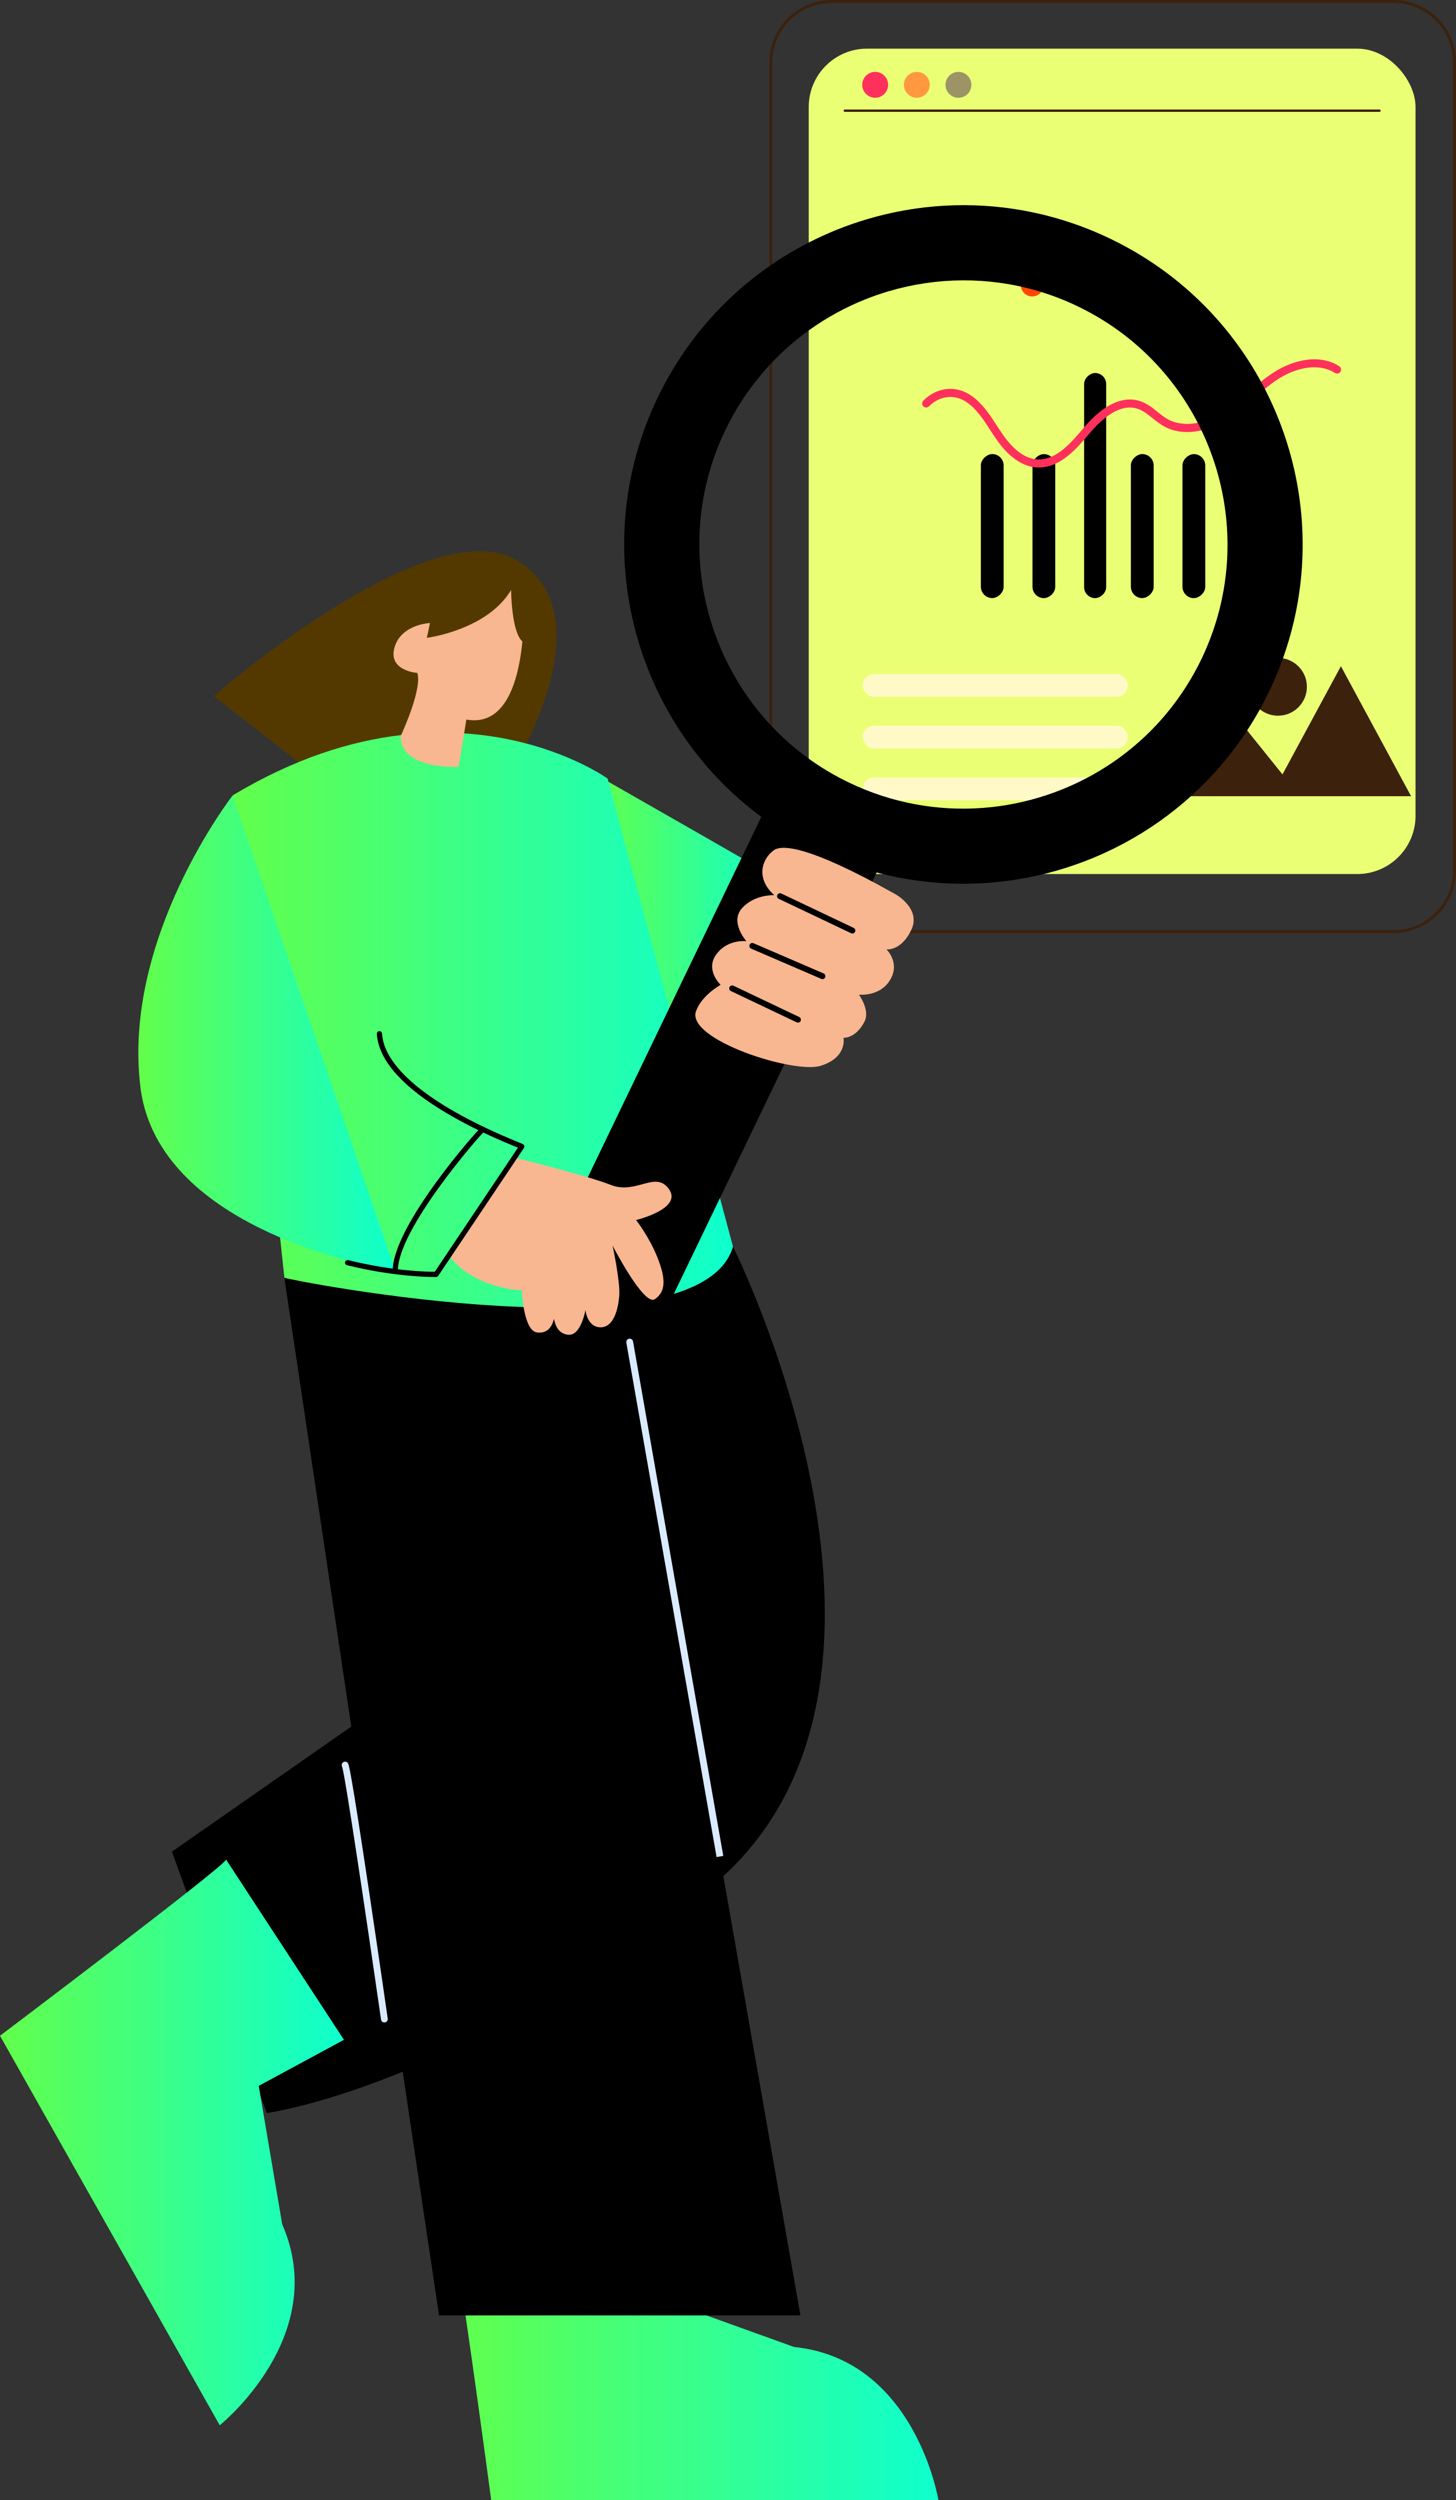 <?xml version="1.0" encoding="UTF-8"?>
<svg xmlns="http://www.w3.org/2000/svg" xmlns:xlink="http://www.w3.org/1999/xlink" id="Capa_2" data-name="Capa 2" viewBox="0 0 359.15 616.63">
  <rect x="0" y="0" width="359.15" height="616.63" fill="#333333" stroke="none"/>
  <defs>
    <style>
      .cls-1 {
        fill: #eaff74;
      }

      .cls-2 {
        fill: #dbebff;
      }

      .cls-3 {
        fill: #3c210c;
      }

      .cls-4 {
        fill: #fff9c7;
      }

      .cls-5 {
        fill: url(#Degradado_sin_nombre_7-3);
      }

      .cls-6 {
        fill: #533900;
      }

      .cls-7 {
        fill: #ff305b;
      }

      .cls-8 {
        fill: #ff4701;
      }

      .cls-9 {
        fill: url(#Degradado_sin_nombre_7-4);
      }

      .cls-10 {
        fill: #ff983e;
      }

      .cls-11 {
        fill: url(#Degradado_sin_nombre_7);
      }

      .cls-12 {
        fill: #f8b790;
      }

      .cls-13 {
        fill: #9c9366;
      }

      .cls-14 {
        fill: url(#Degradado_sin_nombre_7-5);
      }

      .cls-15 {
        fill: url(#Degradado_sin_nombre_7-2);
      }
    </style>
    <linearGradient id="Degradado_sin_nombre_7" data-name="Degradado sin nombre 7" x1="110.75" y1="579.93" x2="231.48" y2="579.93" gradientUnits="userSpaceOnUse">
      <stop offset="0" stop-color="#62ff4a"></stop>
      <stop offset="1" stop-color="#0effce"></stop>
    </linearGradient>
    <linearGradient id="Degradado_sin_nombre_7-2" data-name="Degradado sin nombre 7" x1="146.93" y1="224.9" x2="191.69" y2="224.9" xlink:href="#Degradado_sin_nombre_7"></linearGradient>
    <linearGradient id="Degradado_sin_nombre_7-3" data-name="Degradado sin nombre 7" x1="57.39" y1="251.6" x2="180.81" y2="251.6" xlink:href="#Degradado_sin_nombre_7"></linearGradient>
    <linearGradient id="Degradado_sin_nombre_7-4" data-name="Degradado sin nombre 7" x1="34.13" y1="254.82" x2="97.5" y2="254.82" xlink:href="#Degradado_sin_nombre_7"></linearGradient>
    <linearGradient id="Degradado_sin_nombre_7-5" data-name="Degradado sin nombre 7" x1="0" y1="528.41" x2="84.83" y2="528.41" xlink:href="#Degradado_sin_nombre_7"></linearGradient>
  </defs>
  <g id="Capa_1-2" data-name="Capa 1">
    <path class="cls-3" d="M343.74,230.12h-138.55c-8.5,0-15.41-6.91-15.41-15.41V15.41c0-8.5,6.91-15.41,15.41-15.41h138.55c8.5,0,15.41,6.91,15.41,15.41v199.29c0,8.5-6.91,15.41-15.41,15.41ZM205.18.72c-8.1,0-14.69,6.59-14.69,14.69v199.29c0,8.1,6.59,14.69,14.69,14.69h138.55c8.1,0,14.69-6.59,14.69-14.69V15.41c0-8.1-6.59-14.69-14.69-14.69h-138.55Z"></path>
    <rect class="cls-1" x="199.49" y="12" width="149.68" height="203.57" rx="14.38" ry="14.38"></rect>
    <g>
      <path class="cls-3" d="M340.28,27.59h-131.9c-.16,0-.29-.13-.29-.29s.13-.29.29-.29h131.9c.16,0,.29.13.29.29s-.13.29-.29.29Z"></path>
      <circle class="cls-7" cx="215.88" cy="20.92" r="3.19"></circle>
      <circle class="cls-10" cx="226.15" cy="20.92" r="3.19"></circle>
      <circle class="cls-13" cx="236.42" cy="20.92" r="3.19"></circle>
    </g>
    <g>
      <rect class="cls-4" x="212.77" y="166.25" width="65.44" height="5.62" rx="2.81" ry="2.81"></rect>
      <rect class="cls-4" x="212.77" y="178.99" width="65.44" height="5.62" rx="2.81" ry="2.81"></rect>
      <rect class="cls-4" x="212.77" y="191.73" width="65.44" height="5.62" rx="2.81" ry="2.81"></rect>
    </g>
    <g>
      <rect x="227" y="126.95" width="35.52" height="5.62" rx="2.81" ry="2.81" transform="translate(115 374.51) rotate(-90)"></rect>
      <rect x="239.73" y="126.95" width="35.52" height="5.62" rx="2.81" ry="2.81" transform="translate(127.73 387.25) rotate(-90)"></rect>
      <rect x="242.38" y="117.04" width="55.52" height="5.44" rx="2.72" ry="2.72" transform="translate(150.38 389.9) rotate(-90)"></rect>
    </g>
    <g>
      <rect x="264" y="126.95" width="35.52" height="5.62" rx="2.81" ry="2.81" transform="translate(152 411.51) rotate(-90)"></rect>
      <rect x="276.73" y="126.95" width="35.52" height="5.62" rx="2.81" ry="2.81" transform="translate(164.73 424.25) rotate(-90)"></rect>
      <rect x="279.38" y="117.04" width="55.52" height="5.44" rx="2.72" ry="2.72" transform="translate(187.38 426.9) rotate(-90)"></rect>
    </g>
    <g>
      <polygon class="cls-3" points="330.76 164.31 316.35 191 303.36 174.85 286.05 196.37 313.45 196.37 320.67 196.37 348.07 196.37 330.76 164.31"></polygon>
      <circle class="cls-3" cx="315.24" cy="169.39" r="7.13"></circle>
    </g>
    <path class="cls-7" d="M256.3,115.3c-.17,0-.33,0-.5-.01-3.61-.2-7.03-2.59-10.14-7.1-.49-.71-.96-1.44-1.42-2.15-1.72-2.65-3.35-5.16-5.77-6.83-2.99-2.06-6.64-1.66-9.32,1.01-.39.39-1.01.39-1.4,0-.39-.39-.39-1.01,0-1.4,3.38-3.38,8.02-3.86,11.83-1.24,2.74,1.89,4.56,4.68,6.31,7.38.45.7.92,1.42,1.39,2.1,2.75,3.99,5.65,6.09,8.62,6.25,4.65.25,8.4-4.21,11.42-7.79,4.85-5.75,9.68-8.02,13.96-6.57,1.66.56,2.98,1.62,4.27,2.65.87.7,1.69,1.35,2.6,1.85,2.87,1.58,8.01,1.88,13.84-1.98,2.06-1.36,3.98-3.03,5.85-4.64,2.06-1.78,4.19-3.63,6.56-5.12,4.39-2.78,10.88-4.6,15.94-1.39.46.29.6.9.3,1.36-.29.46-.9.6-1.36.3-4.27-2.71-9.94-1.06-13.82,1.4-2.24,1.42-4.32,3.21-6.33,4.95-1.91,1.65-3.88,3.36-6.05,4.79-5.58,3.7-11.52,4.47-15.89,2.07-1.05-.58-1.98-1.32-2.88-2.04-1.2-.96-2.34-1.87-3.67-2.32-4.36-1.47-8.83,2.44-11.82,5.97-3.21,3.8-7.17,8.5-12.54,8.5Z"></path>
    <circle class="cls-8" cx="254.61" cy="70.32" r="2.8"></circle>
    <g>
      <path class="cls-11" d="M110.75,546.71c1.3,1.74,10.42,69.92,10.42,69.92h110.31s-5.65-34.74-35.61-37.78l-32.57-11.73.43-23.89-52.98,3.47Z"></path>
      <path d="M180.81,307.48s55.29,110.45-6.93,159.09c-62.21,48.64-108.07,54.57-108.07,54.57l-23.4-64.46,95.78-66.78v-81.97l42.61-.45Z"></path>
      <polygon points="70.14 315.14 108.3 571.07 197.44 571.07 152.24 313.45 70.14 315.14"></polygon>
      <path class="cls-6" d="M127.64,187.42s21.64-35.92,0-49.09c-21.64-13.16-74.88,33.34-74.88,33.34l39.33,30.71,35.54-14.97Z"></path>
      <path d="M92.5,216.7c-.31,0-.58-.23-.64-.54-1.48-9.21-5.1-15.39-10.75-18.37-7.02-3.7-14.36-1.06-14.42-1.03-.32.15-.71.02-.86-.31-.15-.32-.02-.71.31-.86,1.11-.53,8.7-2.57,15.57,1.05,6.03,3.18,9.88,9.67,11.43,19.3.06.35-.18.68-.53.74-.03,0-.07,0-.1,0Z"></path>
      <path d="M110.54,205.07c-4.56,0-9.47-2.02-14.44-5.97-5-3.98-8.32-8.49-8.4-8.69-.14-.33,0-.71.33-.85.29-.13.63-.02.8.24.13.19,3.34,4.56,8.24,8.42,6.3,4.96,12.19,6.62,17.5,4.94,5.34-1.69,8.63-5.1,9.78-10.15.86-3.8.14-7.12.13-7.15-.08-.35.14-.69.49-.77.35-.08.69.14.77.49.03.15.8,3.64-.13,7.72-.86,3.8-3.41,8.8-10.65,11.09-1.43.45-2.91.67-4.42.67Z"></path>
      <path d="M110.95,199.57c-.23,0-.44-.12-.56-.33-.38-.67-.51-1.39-.64-2.09-.02-.1-.04-.2-.06-.3-.21-1.07-.51-2.12-.9-3.13-.13-.33.03-.7.37-.83.33-.13.7.03.83.37.42,1.08.75,2.21.97,3.36.02.1.04.21.06.31.11.62.22,1.21.5,1.7.17.31.06.7-.25.88-.1.06-.21.08-.31.08Z"></path>
      <path d="M115.86,198.19c-.17,0-.34-.07-.47-.2-1.2-1.27-2.27-2.67-3.16-4.17-.18-.31-.08-.7.22-.88.31-.18.7-.08.88.22.85,1.42,1.85,2.74,2.99,3.94.24.26.23.67-.02.91-.12.12-.28.18-.44.18Z"></path>
      <path d="M121.04,194.75c-.1,0-.21-.02-.31-.08-1.63-.88-3.08-2.14-4.19-3.62-.21-.29-.15-.69.13-.9.28-.21.69-.15.9.13,1,1.34,2.3,2.47,3.77,3.26.31.17.43.56.26.87-.12.22-.34.34-.57.34Z"></path>
      <path d="M123,187.42c-1.38,0-2.75-.14-4.1-.41-.35-.07-.57-.41-.5-.76.07-.35.41-.57.76-.5,1.57.32,3.18.44,4.79.36.36-.01.66.26.67.61.02.36-.26.66-.61.67-.33.02-.67.02-1,.02Z"></path>
      <path d="M102.33,198.93c-.1,0-.2-.02-.29-.07-.32-.16-.44-.55-.28-.87.89-1.77,2-3.43,3.28-4.94.23-.27.64-.3.91-.07.27.23.3.64.07.91-1.22,1.43-2.27,3.01-3.12,4.69-.11.22-.34.35-.58.35Z"></path>
      <path d="M96.49,196.81c-.13,0-.25-.04-.37-.11-.29-.2-.37-.6-.16-.9,1.18-1.71,2.44-3.39,3.76-4.99.23-.28.63-.31.91-.09.28.23.31.63.09.91-1.29,1.58-2.54,3.23-3.7,4.91-.13.18-.33.28-.53.28Z"></path>
      <path d="M92.74,191.42c-.19,0-.37-.08-.5-.24-.23-.28-.18-.68.09-.91,1.44-1.18,2.82-2.46,4.09-3.82.24-.26.65-.27.91-.03.26.24.27.65.03.91-1.31,1.4-2.73,2.72-4.22,3.93-.12.1-.26.15-.41.15Z"></path>
      <g>
        <path class="cls-15" d="M150.08,192.83l-3.15,12.24,21.05,51.9s23.25-40.4,23.71-40.27c.46.13-41.61-23.88-41.61-23.88Z"></path>
        <path class="cls-5" d="M180.81,307.48c-8.29,28.06-109.39,8.29-110.66,7.65l-1.07-9.95-5.05-47.15-6.63-61.86c15.22-9.15,29.26-13.44,41.55-14.88,5.55-.65,10.74-.73,15.53-.41,5.17.34,9.87,1.14,14.03,2.16,13.51,3.32,21.37,8.99,21.37,8.99l30.93,115.45Z"></path>
        <path class="cls-9" d="M97.5,313.45s-13.75-1.99-28.42-8.26c-13.46-5.75-27.7-15.12-32.78-29.86-.78-2.27-1.35-4.66-1.66-7.18-4.57-36.87,22.75-71.97,22.75-71.97l40.11,117.27Z"></path>
      </g>
      <path class="cls-12" d="M128.86,158.2c-.35,3.57-1,7.35-2.16,10.62-2,5.63-5.52,9.74-11.66,8.65l-.56,3.42-1.36,8.23s-14.3.87-14.3-7.56c0,0,.04-.09.12-.26.79-1.73,5.15-11.51,4.01-15.33,0,0-7.28-.48-5.65-6.25.78-2.76,2.82-4.27,4.74-5.09.1-.04.21-.09.31-.13,1.96-.77,3.71-.84,3.71-.84l-.77,3.66s14.89-1.9,20.78-11.81c0,0,.05,10.32,2.79,12.69Z"></path>
      <path class="cls-2" d="M176.76,458.02s-22-125.39-22.26-126.88c-.08-.45.22-.89.68-.97.45-.08.89.22.97.68.26,1.49,22.26,126.88,22.26,126.88l-1.64.29Z"></path>
      <path class="cls-2" d="M94.81,498.82c-.41,0-.76-.3-.82-.72-3.46-24.01-8.86-60.37-9.61-62.39-.2-.38-.07-.86.3-1.09.39-.25.91-.13,1.15.26.22.35.63,1.01,5.29,32.16,2.29,15.32,4.5,30.67,4.52,30.82.07.46-.25.88-.71.94-.04,0-.08,0-.12,0ZM84.39,435.73s.02.03.03.04c0-.01-.02-.03-.03-.04Z"></path>
      <path class="cls-14" d="M55.78,458.66c-.87,1.99-55.78,43.43-55.78,43.43l54.2,96.07s27.49-21.99,15.41-49.58l-5.79-34.13,21.02-11.36-29.06-44.44Z"></path>
      <path d="M204.51,57.46c-17.87,7.7-33.15,21.63-42.25,40.54-17.7,36.77-6.11,80.06,25.53,103.47l-22.07,45.84-13.42,27.88-15.51,32.22c-1.7,3.55-1.97,7.41-1.02,10.94,1.15,4.29,4.1,8.06,8.41,10.14,7.85,3.79,17.3.48,21.07-7.37l50.99-105.94c27.73,7.37,57.07-.17,77.79-19.05,1.49-1.36,2.94-2.78,4.34-4.25,5.82-6.14,10.8-13.27,14.66-21.3,1.95-4.04,3.54-8.17,4.79-12.34.51-1.68.95-3.37,1.35-5.07,8.07-34.73-6.92-71.48-38.04-90.36-2.31-1.4-4.72-2.71-7.21-3.91-1.46-.7-2.93-1.36-4.41-1.97-1.63-.67-3.26-1.29-4.91-1.85-12.76-4.36-26.01-5.46-38.73-3.64-2.01.29-4.01.65-5.98,1.08-5.28,1.15-10.43,2.8-15.39,4.94ZM199.68,81.36c4.34-3.11,9.04-5.66,13.97-7.61,1.82-.72,3.67-1.36,5.54-1.91,11.79-3.49,24.58-3.68,36.87-.06,1.61.48,3.2,1.01,4.79,1.62,1.7.65,3.39,1.37,5.05,2.18,2.26,1.09,4.42,2.29,6.49,3.59,24.08,15.16,35.39,44.33,28.32,71.51-.42,1.62-.91,3.24-1.46,4.84-.82,2.37-1.78,4.72-2.89,7.03-1.15,2.4-2.45,4.7-3.84,6.88-3.47,5.42-7.63,10.19-12.35,14.23-.75.65-1.52,1.28-2.3,1.89-1.55,1.21-3.14,2.35-4.78,3.4-18.45,11.92-42.49,14.26-63.69,4.05-7.23-3.47-13.52-8.11-18.77-13.6-18.24-19.06-23.79-48.22-11.69-73.37l.03-.05c4.9-10.16,12.12-18.48,20.71-24.62Z"></path>
      <path class="cls-12" d="M156.89,300.89s3.35,4.27,5.37,9.47c2.02,5.2,1.95,8.19-.72,10.06-2.65,1.86-10.32-12.98-10.43-13.2.04.19,1.92,9,1.64,12.4-.28,3.44-1.43,7.83-4.7,7.74-3.27-.09-3.64-4.29-3.64-4.29,0,0-1.07,6.54-4.34,6.12-3.27-.42-3.31-4.13-3.44-3.86-.13.27-.64,3.72-4.13,3.31-3.35-.4-3.79-10-3.77-10.49-.2.3-12.42-.63-17.97-8.53l16.16-24.11c6.24,1.56,19.05,4.86,23.67,6.71,6.39,2.55,11.14-3.69,14.46,1.12,3.32,4.81-8.15,7.56-8.15,7.56Z"></path>
      <path d="M107.25,314.96c-1.84,0-10.54-.16-21.65-2.92-.35-.09-.56-.44-.47-.78.09-.35.44-.56.78-.47,10.97,2.73,19.54,2.88,21.32,2.88h.01l20.52-30.62c-.13-.05-.26-.11-.4-.16-3.09-1.26-11.3-4.62-19-9.45-9.85-6.18-15.03-12.39-15.4-18.44-.02-.36.25-.66.6-.68.35-.02.66.25.68.6.53,8.64,12.47,18.15,33.6,26.78.96.39,1.12.46,1.23.54.14.09.24.24.27.41s0,.34-.1.48l-21.14,31.54c-.12.17-.31.28-.52.29-.01,0-.13,0-.36,0Z"></path>
      <path d="M97.5,314.1c-.35,0-.64-.29-.64-.64-.06-11.05,20.9-34.82,21.87-35.44.29-.18.55-.09.65-.05.32.15.46.54.3.86-.06.13-.16.22-.27.28-1.31,1.17-21.32,24.08-21.27,34.33,0,.36-.28.65-.64.65h0ZM118.82,279.14s.07.03.1.04c-.03,0-.07-.02-.1-.04ZM118.82,279.14h0s0,0,0,0ZM118.82,279.14s0,0,0,0c0,0,0,0,0,0ZM118.82,279.14h0s0,0,0,0Z"></path>
      <path class="cls-12" d="M220.91,220.57c-.82-.37-25.03-14.67-30.12-10.81-3.18,2.42-4.17,7.2.22,11.03,0,0-4.8-.29-7.95,3.17s1.06,8.18,1.06,8.18c0,0-4.6-.63-7.43,3.24s1.07,7.52,1.07,7.52c0,0-4.71,2.56-6.08,6.52-2.42,6.97,24.13,15.52,30.77,13.44s5.61-6.91,5.61-6.91c0,0,3.01.26,5.19-4,1.44-2.8-1.38-6.63-1.38-6.63,0,0,5.2.59,7.72-3.68,2.52-4.26-.93-7.48-.93-7.48,0,0,3.63.46,6.13-4.81s-3.89-8.79-3.89-8.79Z"></path>
      <path d="M209.95,230.17l-17.85-8.48c-.36-.17-.52-.61-.35-.97s.61-.52.97-.35l17.85,8.48c.36.17.52.61.35.97s-.61.52-.97.35Z"></path>
      <path d="M185.26,233.96c-.35-.17-.51-.59-.36-.95.16-.37.59-.54.96-.38l17.31,7.46c.37.16.54.59.38.96-.16.37-.59.54-.96.38l-17.31-7.46s-.02,0-.02-.01Z"></path>
      <path d="M196.52,252.15l-16.23-7.72c-.36-.17-.52-.61-.35-.97s.61-.52.97-.35l16.23,7.72c.36.17.52.61.35.97s-.61.52-.97.35Z"></path>
    </g>
  </g>
</svg>
